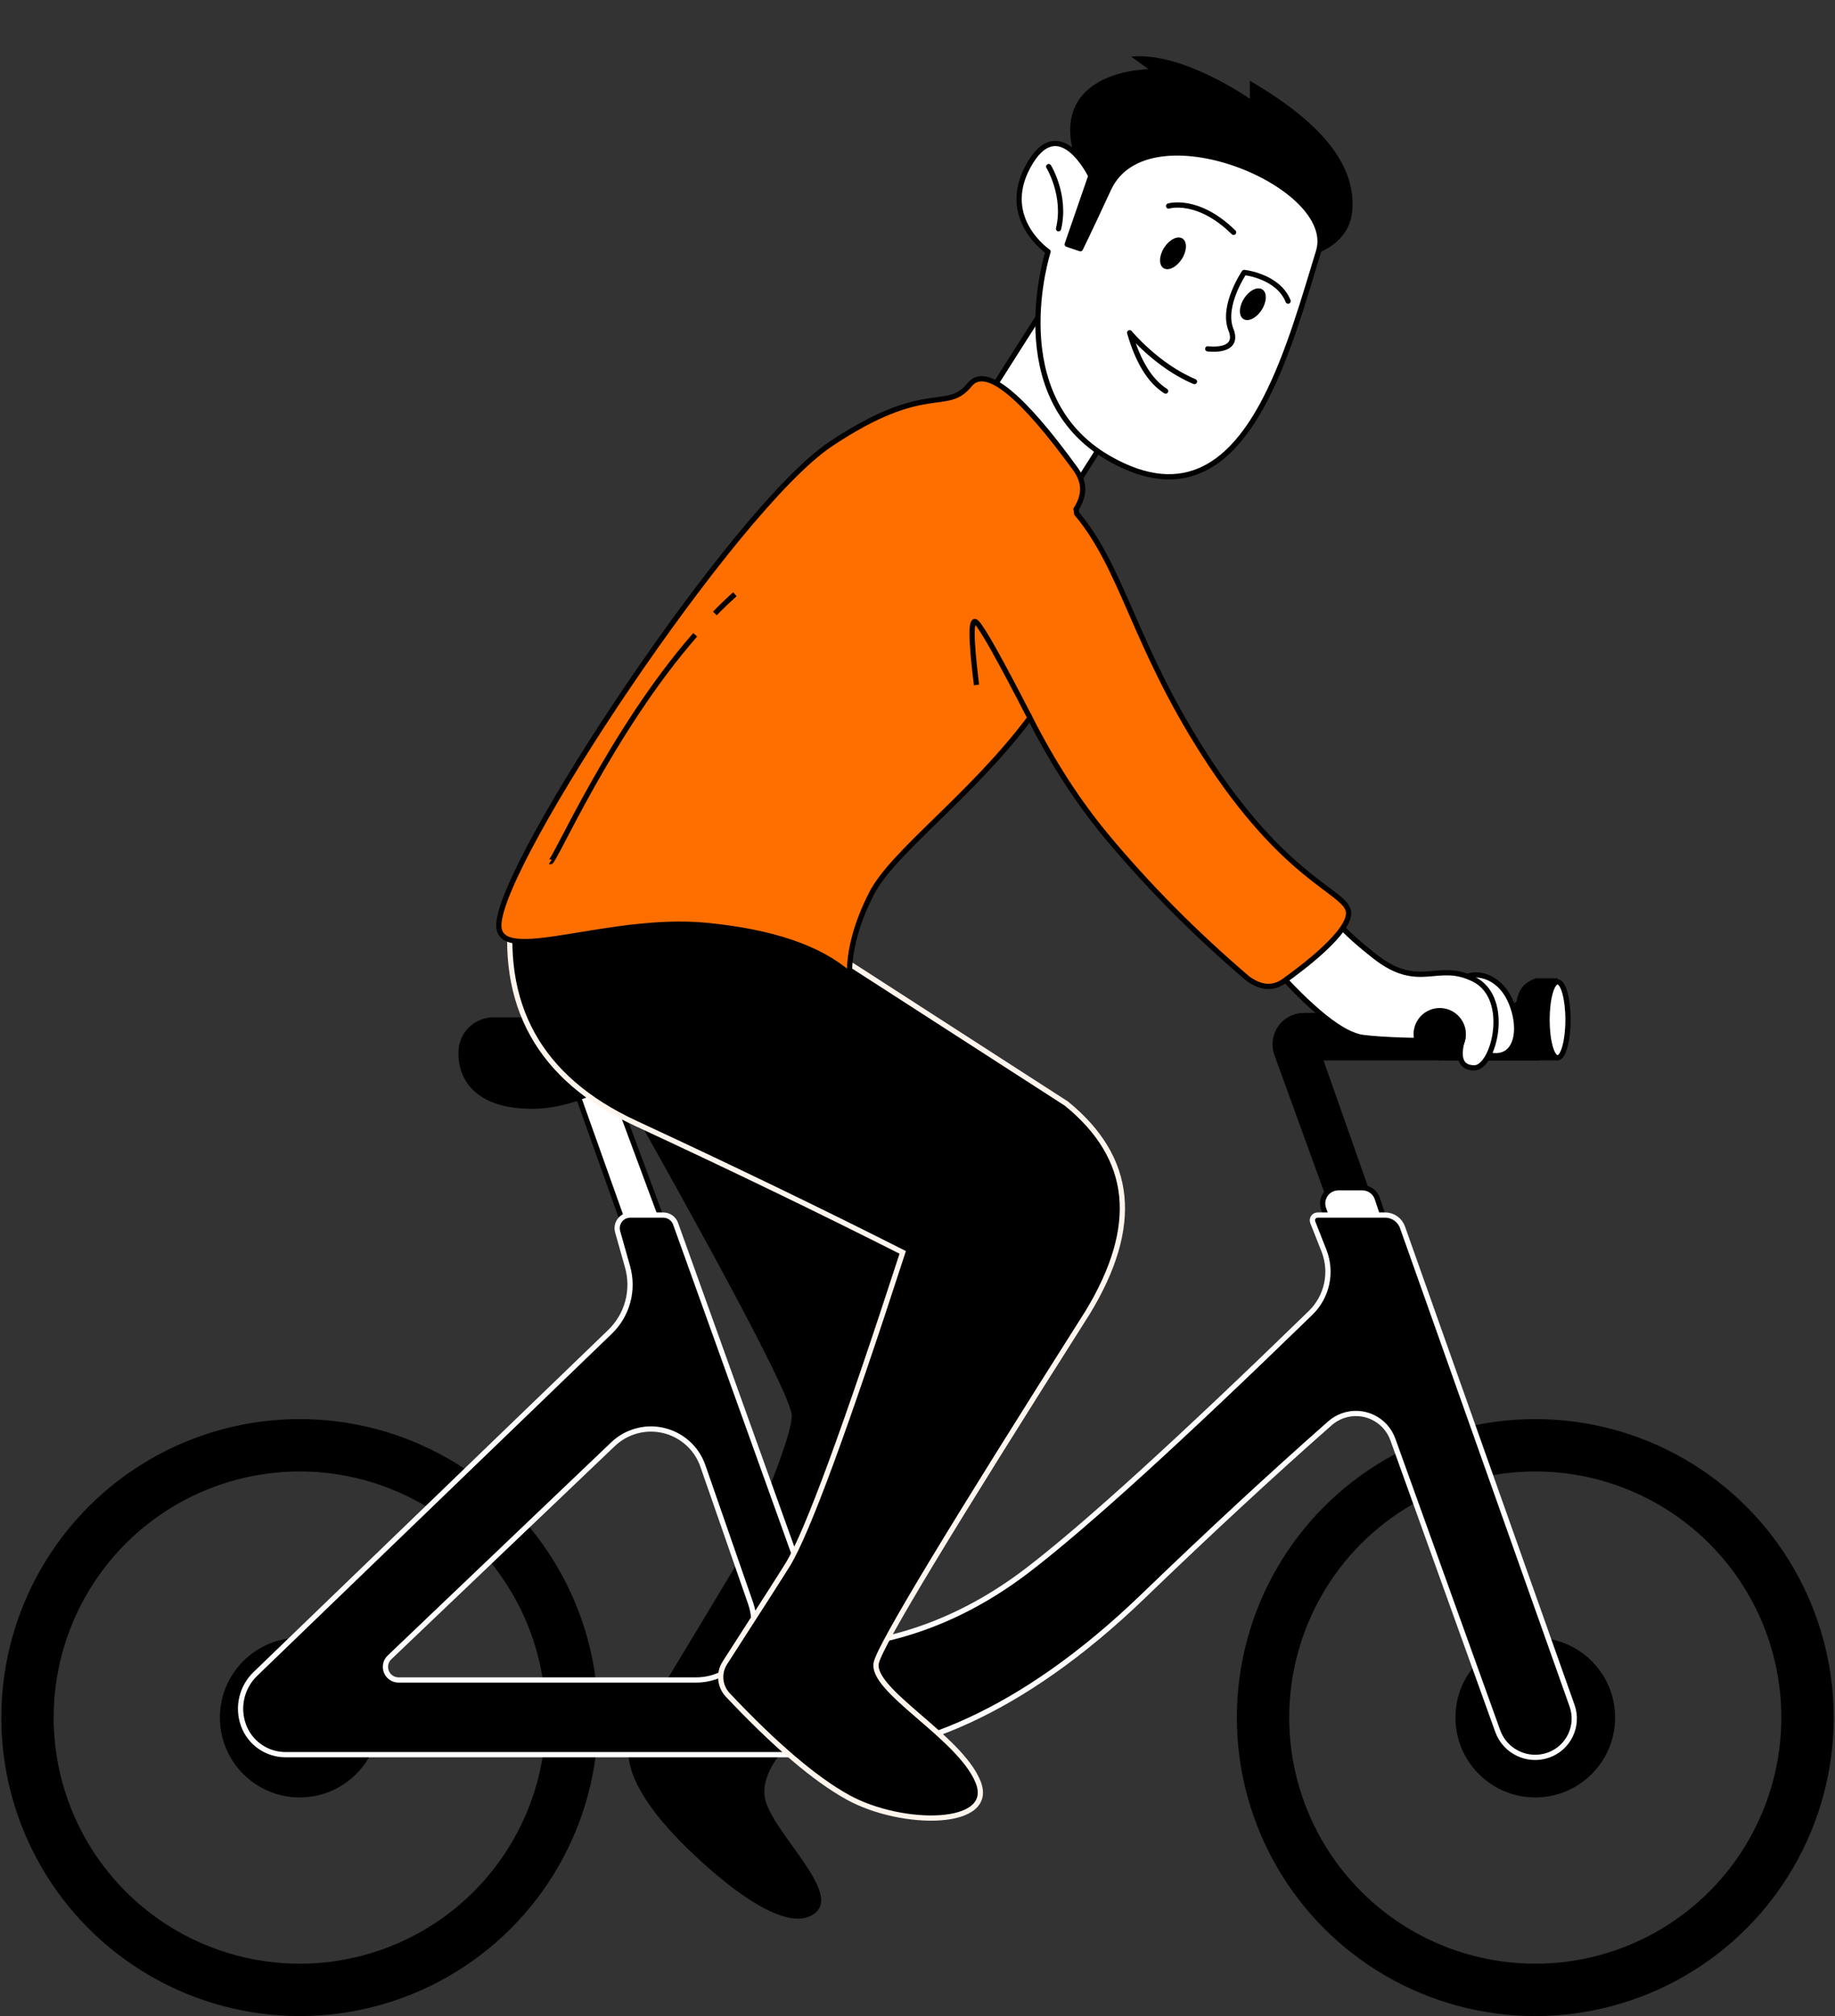 <?xml version="1.0" encoding="UTF-8"?> <svg xmlns="http://www.w3.org/2000/svg" xmlns:xlink="http://www.w3.org/1999/xlink" width="701px" height="770px" viewBox="0 0 701 770"><rect x="0" y="0" width="701" height="770" fill="#333333" stroke="none"/> <title>velik</title> <g id="Page-1" stroke="none" stroke-width="1" fill="none" fill-rule="evenodd"> <g id="velik" transform="translate(-348, -82)"> <g transform="translate(368.5, 82.978)"> <path d="M291.249,729.37 C281.977,737.742 260.964,723.455 241.723,704.628 C222.481,685.801 215.834,670.23 221.62,661.242 C225.477,655.25 238.909,633.082 261.916,594.738 C275.29,563.872 281.977,545.556 281.977,539.791 C281.977,534.025 262.926,497.162 224.822,429.201 L334.932,479.083 L291.249,655.022 C276.837,667.03 270.312,677.197 271.675,685.522 C273.72,698.008 300.521,720.998 291.249,729.37 Z" id="Path-27-Copy" fill="#000000"></path> <path d="M531.5,393.022 L558.767,381.732 C559.217,379.271 560.008,377.35 561.142,375.967 C562.276,374.585 563.963,373.487 566.203,372.671 L574.5,372.671 L574.5,404.022 L531.5,404.022 L531.5,393.022 Z" id="Rectangle" fill="#000000"></path> <path d="M213.798,414.814 L232.318,464.67 L217.087,464.67 L199.33,414.814 L213.798,414.814 Z" id="Path-18" stroke="#000000" stroke-width="2" fill="#FFFFFF"></path> <path d="M566.799,386.887 L566.799,403.022 L483.693,403.022 L504.344,461.67 L489.082,461.67 L467.285,401.641 C466.848,400.438 466.624,399.167 466.624,397.887 C466.624,394.849 467.855,392.099 469.846,390.109 C471.837,388.118 474.587,386.887 477.624,386.887 L477.624,386.887 L566.799,386.887 Z" id="Path-18-Copy" stroke="#000000" stroke-width="2" fill="#000000"></path> <path d="M540.719,384.104 C538.675,380.193 538.358,376.547 539.767,373.164 C541.881,368.09 553.368,370.202 556.895,381.384 C560.423,392.566 556.523,406.723 544.984,401.397" id="Path-27" stroke="#000000" stroke-width="2" fill="#FFFFFF" transform="translate(548.527, 386.555) rotate(-10) translate(-548.527, -386.555) "></path> <path d="M464.695,366.905 C480.549,384.849 492.386,394.304 500.205,395.269 C508.024,396.235 520.642,396.634 538.057,396.467 C536.211,403.406 537.765,406.875 542.718,406.875 C550.149,406.875 556.911,380.399 542.718,373.124 C528.526,365.849 521.903,377.767 504.638,364.262 C493.128,355.258 485.967,347.531 483.155,341.08 L464.695,366.905 Z" id="Path-22" stroke="#000000" stroke-width="2" fill="#FFFFFF"></path> <circle id="Oval" fill="#000000" cx="529.5" cy="394.022" r="10"></circle> <path d="M486.55,464.667 L485.129,460.683 C484.015,457.562 485.643,454.129 488.764,453.016 C489.411,452.785 490.093,452.667 490.78,452.667 L499.942,452.667 C502.524,452.667 504.817,454.319 505.634,456.768 L508.269,464.667 L508.269,464.667 L486.55,464.667 Z" id="Path-20" stroke="#000000" stroke-width="2" fill="#FFFFFF"></path> <g id="Group-3" transform="translate(0, 463.101)"> <circle id="Oval-Copy-10" stroke="#000000" stroke-width="20" cx="566" cy="191.92" r="104"></circle> <circle id="Oval-Copy-13" stroke="#000000" stroke-width="20" cx="94" cy="191.92" r="104"></circle> <circle id="Oval-Copy-8" stroke="#000000" stroke-width="2" fill="#000000" cx="566" cy="191.92" r="29.5"></circle> <circle id="Oval-Copy-9" stroke="#000000" stroke-width="2" fill="#000000" cx="94" cy="191.92" r="29.5"></circle> <path d="M232.883,0 C234.993,2.27693372e-15 236.876,1.325 237.589,3.31 L295.648,165.022 C323.245,163.37 348.822,153.495 372.379,135.399 C394.421,118.467 430.346,85.792 480.155,37.372 C486.505,31.2 488.524,21.817 485.275,13.579 L480.997,2.734 C480.592,1.706 481.097,0.545 482.124,0.139 C482.358,0.047 482.607,1.51451764e-14 482.858,0 L508.675,0 C511.639,-5.87359354e-15 514.282,1.867 515.273,4.661 L580.045,187.358 C582.776,195.062 578.745,203.521 571.041,206.252 C570.989,206.271 570.936,206.289 570.883,206.307 C563.025,208.994 554.465,204.88 551.654,197.065 L511.595,85.697 C508.791,77.902 500.199,73.855 492.404,76.659 C490.625,77.299 488.983,78.269 487.566,79.519 C465.34,99.103 441.576,121.093 416.275,145.488 C368.7,191.361 326.737,206.089 294.648,206.089 L88.568,206.089 L88.568,206.089 C81.38,206.089 74.961,201.588 72.51,194.83 C70.027,187.982 71.805,180.315 77.048,175.258 L212.541,44.594 C219.171,38.2 221.748,28.678 219.248,19.813 L215.453,6.357 C214.704,3.699 216.251,0.937 218.908,0.188 C219.35,0.063 219.807,6.52071847e-15 220.266,0 L232.883,0 Z M221.278,82.878 C218.443,83.863 215.853,85.444 213.682,87.515 L128.297,168.937 C126.299,170.843 126.224,174.008 128.129,176.007 C129.073,176.996 130.381,177.556 131.748,177.556 L245.489,177.556 C257.639,177.556 267.489,167.706 267.489,155.556 C267.489,153.096 267.077,150.654 266.269,148.331 L248.01,95.816 C244.201,84.861 232.232,79.069 221.278,82.878 Z" id="Combined-Shape-Copy" stroke="#FFFFFF" stroke-width="2" fill="#000000"></path> </g> <path d="M167.98,387.586 L249.468,387.586 L249.468,387.586 C223.321,410.873 201.12,422.517 182.866,422.517 C155.483,422.517 153.813,405.052 154.836,398.765 C154.836,398.765 154.836,398.765 154.836,398.765 C155.884,392.32 161.451,387.586 167.98,387.586 Z" id="Path-19" fill="#000000"></path> <ellipse id="Oval" stroke="#000000" stroke-width="2" fill="#FFFFFF" cx="574.5" cy="388.522" rx="4" ry="14.5"></ellipse> <g id="Group-Copy" transform="translate(416.275, 109.52) scale(-1, 1) rotate(-36) translate(-416.275, -109.52) translate(352.775, 20.281)"> <path d="M39.966,171.342 L45.118,88.477 L91.652,91.306 L86.916,167.416 C86.916,167.416 68.115,177.885 52.527,178.447 C36.94,179.009 39.966,171.342 39.966,171.342 L39.966,171.342 Z" id="Path" stroke="#000000" stroke-width="2" fill="#FFFFFF" fill-rule="nonzero" stroke-linecap="round" stroke-linejoin="round"></path> <path d="M22.331,44.716 C22.331,44.716 8.333,31.636 16.585,18.031 C24.836,4.425 43.031,-2.624 77.394,0.901 L73.348,6.446 C73.348,6.446 104.886,6.948 119.442,20.052 L111.302,20.052 C111.302,20.052 140.278,41.367 116.808,61.886 C93.338,82.398 22.331,44.724 22.331,44.724 L22.331,44.716 Z" id="Path" fill="#000000" fill-rule="nonzero"></path> <path d="M91.029,45.032 C91.029,45.032 84.194,104.28 85.201,104.031 C86.208,103.782 107.73,93.133 107.73,93.133 L117.1,52.662 L91.029,45.04 L91.029,45.032 Z" id="Path" fill="#000000" fill-rule="nonzero"></path> <path d="M36.188,149.175 C83.398,154.253 101.399,98.999 101.399,98.999 C101.399,98.999 123.609,99.744 126.681,77.379 C130.081,52.635 105.176,66.004 105.176,66.004 L97.135,92.422 L92.063,90.836 C92.063,90.836 93.031,84.989 96.815,65.804 C103.256,31.496 26.499,12.936 17.834,38.249 C12.034,55.231 4.042,76.538 1.129,95.955 C-2.871,122.493 2.617,145.562 36.196,149.175 L36.188,149.175 Z" id="Path" stroke="#000000" stroke-width="2" fill="#FFFFFF" fill-rule="nonzero" stroke-linecap="round" stroke-linejoin="round"></path> <path d="M30.233,93.171 C30.233,93.171 19.154,87.241 27.395,82.022 C35.629,76.804 36.108,61.385 36.108,61.385 C36.108,61.385 24.845,54.878 16.108,60.381" id="Path" stroke="#000000" stroke-width="2" stroke-linecap="round" stroke-linejoin="round"></path> <path d="M74.389,57.833 C74.389,57.833 67.45,48.529 48.389,51.374" id="Path" stroke="#000000" stroke-width="2" stroke-linecap="round" stroke-linejoin="round"></path> <path d="M120.3,72.571 C120.3,72.571 108.3,77.526 103.3,89.571" id="Path" stroke="#000000" stroke-width="2" stroke-linecap="round" stroke-linejoin="round"></path> <ellipse id="Oval" fill="#000000" fill-rule="nonzero" transform="translate(62.414, 71.466) rotate(-86.48) translate(-62.414, -71.466) " cx="62.414" cy="71.466" rx="6.71" ry="4.013"></ellipse> <ellipse id="Oval" fill="#000000" fill-rule="nonzero" transform="translate(26.309, 69.251) rotate(-86.48) translate(-26.309, -69.251) " cx="26.309" cy="69.251" rx="6.71" ry="4.013"></ellipse> <path d="M33.772,115.679 C40.795,116.136 48.865,112.819 57.982,105.726 C57.982,105.726 42.22,109.836 26.982,106.272" id="Path" stroke="#000000" stroke-width="2" stroke-linecap="round" stroke-linejoin="round"></path> </g> <path d="M175.272,343.537 C169.861,382.801 185.501,410.948 222.194,427.979 C258.886,445.01 292.939,461.466 324.353,477.347 C302.497,544.684 287.87,584.413 280.472,596.533 C278.612,599.58 270.593,612.112 256.413,634.128 L256.412,634.127 C253.922,637.993 254.389,643.058 257.543,646.403 C275.633,665.584 290.952,678.623 303.5,685.522 C324.145,696.872 360.19,696.872 353.104,679.519 C346.018,662.166 311.707,644.514 314.279,633.969 C315.993,626.938 342.9,582.382 394.999,500.299 C405.026,483.781 409.371,468.951 408.034,455.808 C406.696,442.665 399.646,430.904 386.882,420.526 L252.207,333.703 L175.272,343.537 Z" id="Path-23" stroke="#FFF5ED" stroke-width="2" fill="#000000"></path> <path d="M349.938,145.941 C355.948,138.536 369.494,149.378 390.577,178.468 C392.254,180.915 393.092,183.367 393.092,185.826 C393.092,188.284 392.254,190.844 390.577,193.504 C390.664,194.067 390.749,194.628 390.829,195.187 C408.467,216.214 412.571,244.917 439.405,286.854 C470.213,335.001 493.26,339.363 494.617,347.023 C495.974,354.682 476.354,369.208 470.019,373.731 C465.797,376.746 461.162,376.411 456.115,372.725 C435.952,355.496 417.915,337.302 402.004,318.143 C391.325,305.284 381.643,290.3 372.957,273.192 C350.374,303.326 320.529,324.382 312.381,340.405 C306.794,351.394 304,361.61 304,371.054 C292.609,361.079 274.392,354.882 249.348,352.463 C211.782,348.834 170.053,368.064 170.053,352.463 C170.053,328.857 260.01,193.167 296.813,168.622 C333.615,144.076 340.922,157.05 349.938,145.941 Z" id="Combined-Shape" stroke="#000000" stroke-width="2" fill="#FE6F00"></path> <path d="M372.986,273.244 C361.584,251.056 354.767,238.892 352.535,236.749 C350.304,234.607 350.304,242.567 352.535,260.628" id="Path-26" stroke="#000000" stroke-width="2"></path> <g id="Shape-2" transform="translate(163.042, 225.985)" stroke="#000000" stroke-width="2"> <path d="M7.891,81.554 C8.622,82.839 50.277,47.009 95.606,27.887 M105.935,23.86 C109.302,22.659 112.673,21.572 116.034,20.618" id="Shape" transform="translate(61.963, 51.103) rotate(-26) translate(-61.963, -51.103) "></path> </g> </g> </g> </g> </svg> 